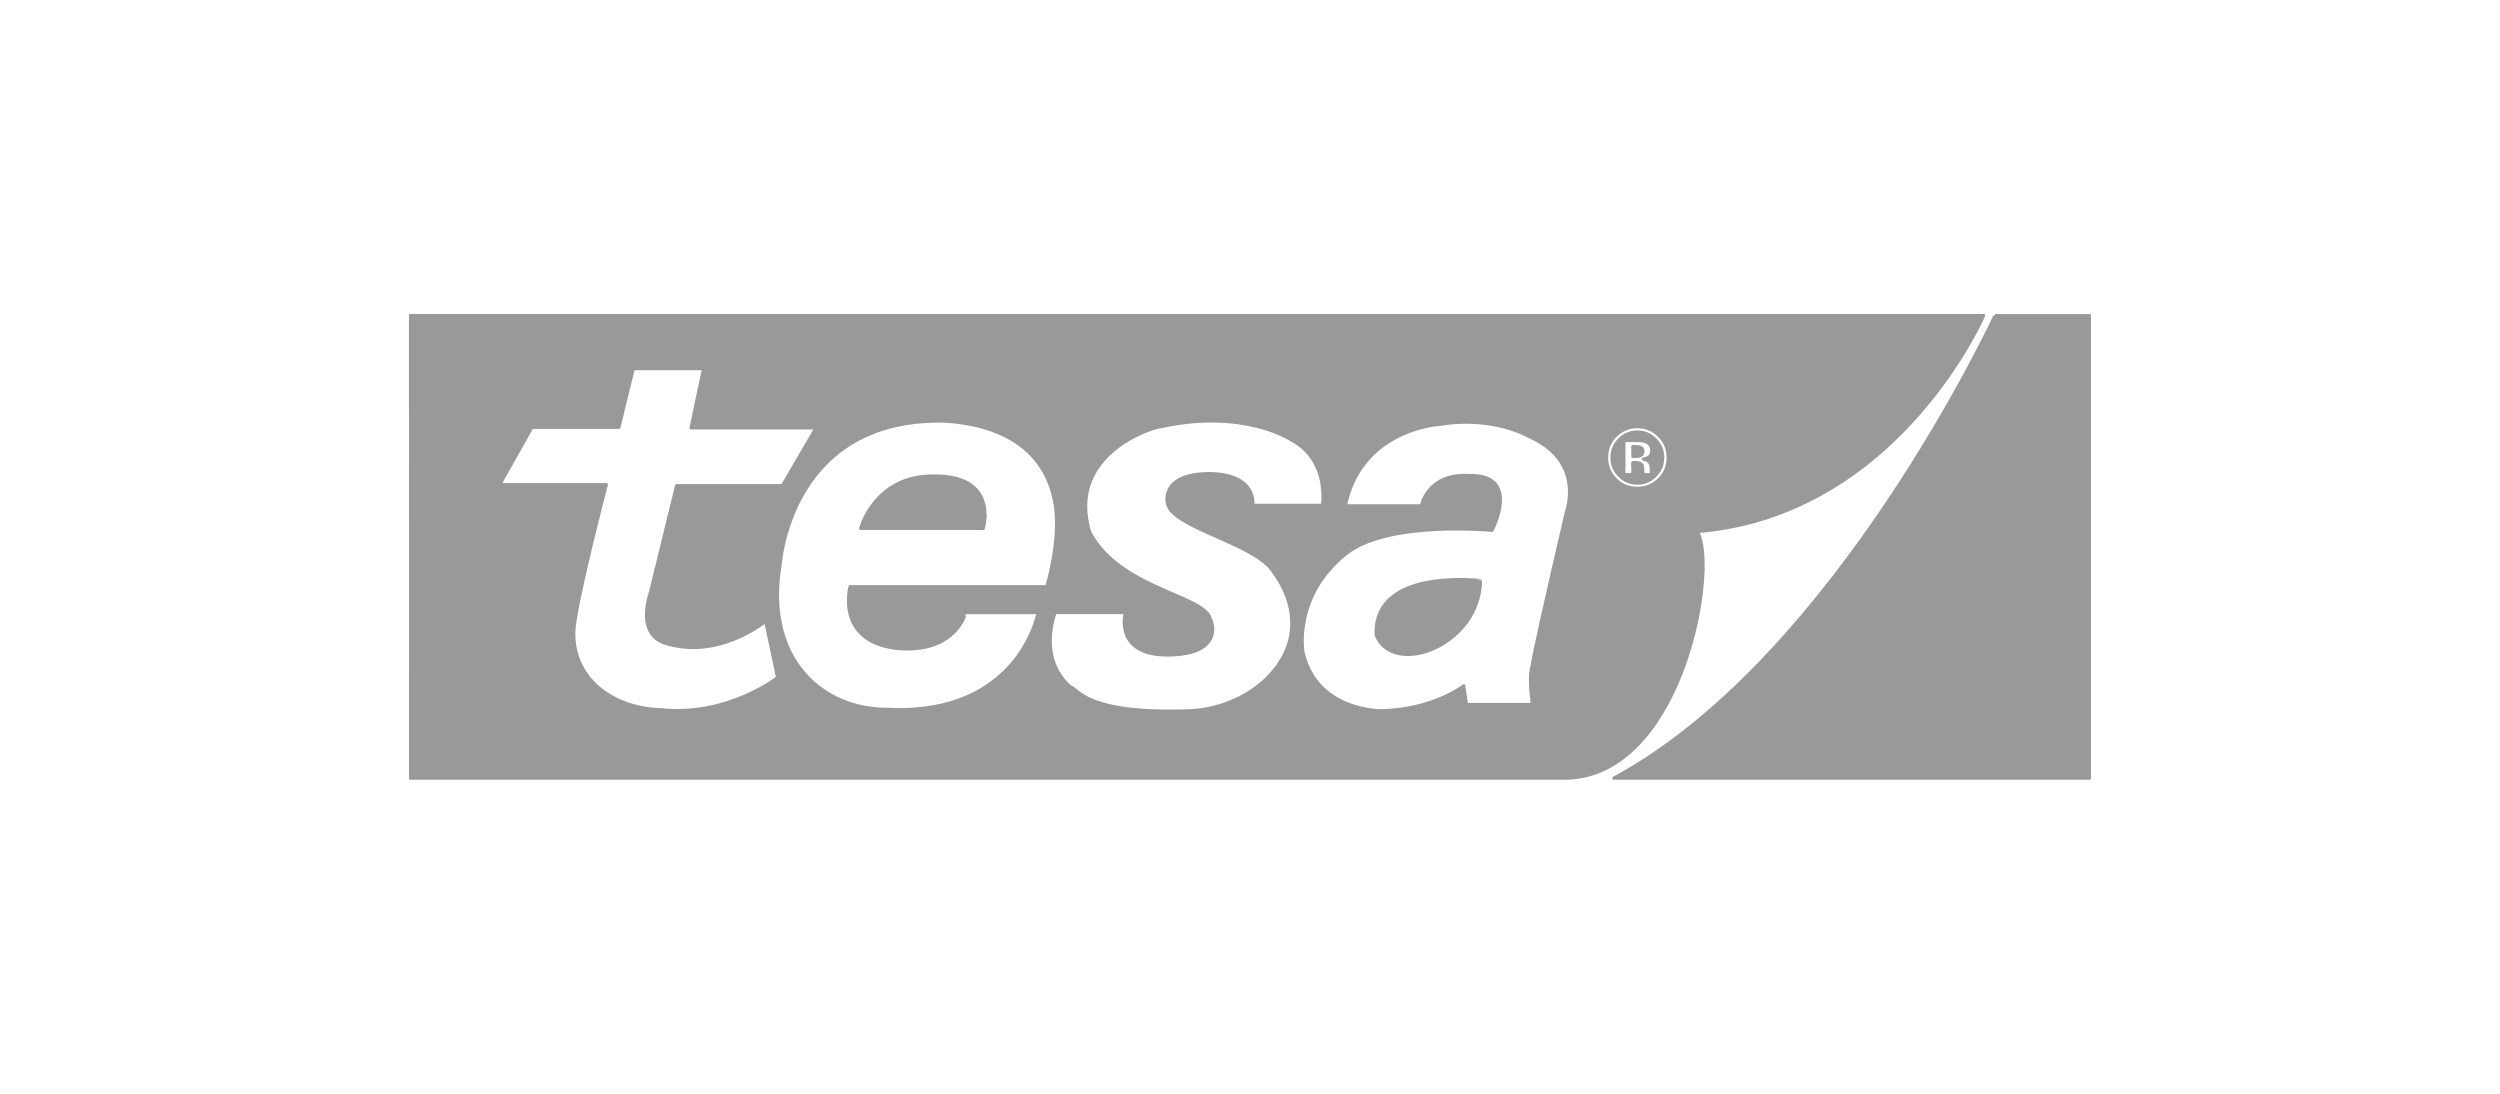 <svg clip-rule="evenodd" fill-rule="evenodd" stroke-linejoin="round" stroke-miterlimit="2" viewBox="0 0 800 350" xmlns="http://www.w3.org/2000/svg"><g fill="#999" stroke="#999" stroke-width=".62"><path d="m0-20.808c3.019 4.35 8.572 6.992 15.098 7.176 13.231 1.338 23.107-6.428 23.107-6.428l-.158-.748h5.527c4.098 4.664 10.094 7.085 16.456 7.082 11.363.581 18.521-2.916 22.991-7.092l11.321.01c.558.906 1.281 1.768 2.196 2.566 1.622.34 2.743 5.569 23.936 4.799 6.175-.277 12.277-3.064 16.141-7.361l8.016-.004c4.416 7.516 13.964 7.371 13.964 7.371 10.546-.286 16.397-4.984 16.397-4.984l.575 3.738h13.135s-.558-3.529-.347-6.118l29.938-.007c-4.31 10.977-11.901 20.818-23.29 20.818h-229.989v-20.818z" transform="matrix(1.605 0 0 1.605 187.519 249.011)"/><path d="m0-10.415c-.051.315-.093.614-.128.896-.363 3.677.536 6.905 2.354 9.516l-34.986-.004v-10.408zm37.951 0c-.948.761-9.911 7.608-20.149 4.252-2.223-.79-3.128-2.482-3.408-4.249zm2.935 0c.793 4.208 2.531 7.686 4.914 10.402l-5.53.006-2.223-10.408zm36.3 0c-1.297 2.3-4.554 5.941-12.442 5.412-5.588-.498-8.192-2.871-9.345-5.409zm18.048 0c-.543 2.364-1.014 6.664 1.333 10.418l-11.32-.01c4.014-3.754 5.86-8.041 6.628-10.402zm31.699 0c.5 1.49 1.114 6.25-7.783 6.651-8.465.382-9.637-4.059-9.612-6.648zm18.449 0c-.671 3.613-.193 6.176-.193 6.176.386 1.629.96 3.025 1.667 4.23l-8.015.002c2.6-2.883 4.187-6.454 4.107-10.398zm32.488 0c-5.004 6.979-15.429 9.162-18.103 2.724-.052-.99.019-1.895.189-2.721zm45.764 0c-.729 3.408-1.76 6.966-3.115 10.415l-29.938-.007c.058-.664.164-1.271.347-1.736-.1-.133.687-3.864 1.757-8.675z" transform="matrix(1.605 0 0 1.605 183.947 215.621)"/><path d="m0-10.322c-.893 3.905-1.696 7.704-2.117 10.408h-32.76v-10.408zm38.667 0c-.553 3.847-.479 7.325.102 10.408h-2.839l-.013-.064s-.028.023-.083.064h-23.557c-.433-2.726.627-5.626.627-5.626l1.175-4.782zm68.835 0c7.284 4.93 16.411 6.49 17.105 9.962.019-.016.109.151.209.443l-17.398.003c.013-1.043.219-1.792.219-1.792h-14.002s-.263.684-.517 1.789l-3.36.003c.361-1.101.486-1.785.486-1.785h-14.385c-.028 0-.215.761-.79 1.785h-21.787c-1.522-3.336-.53-6.962-.53-6.962h39.216s.424-1.359.88-3.449zm40.867 0c-3.163 3.606-4.541 7.376-5.104 10.412l-2.433-.004c-.072-3.262-1.289-6.789-4.031-10.402zm74.449 0c-.068 3.032-.491 6.625-1.301 10.415l-30.949-.007c.72-3.23 1.567-6.95 2.36-10.405zm-64.979 10.408c2.165-10.501 20.705-8.118 20.616-8.208-.023 3.154-1.074 5.938-2.702 8.208z" transform="matrix(1.605 0 0 1.605 187.345 198.765)"/><path d="m0-10.412c-.758 3.038-1.676 6.77-2.511 10.412l-34.877-.003v-10.409zm38.622 0c-1.998 5.113-2.284 9.252-2.284 9.252-.067.389-.125.774-.183 1.153l-24.587.004 2.553-10.409zm38.522 0c-.055 1.311-.344 2.251-.344 2.251h-24.449s.247-.938.902-2.251zm20.226 0c.128.963.347 1.965.661 3.009 1.67 3.154 4.179 5.527 6.963 7.406l-14.657-.006c.588-2.714 1.229-6.655 1.057-10.415zm81.945 0c-.475 1.519-1.07 2.637-1.07 2.637s-20.614-2.017-29.051 4.602c-1.288 1.028-2.392 2.087-3.337 3.166l-11.567.004c-.007 0-.01-.007-.017-.013-3.317-4.246-13.906-7.063-18.559-10.402zm54.073 0c-4.374 1.442-9.109 2.45-14.208 2.861.818 1.413 1.207 4.111 1.127 7.557l-29.89-.009c1.028-4.465 1.959-8.485 2.412-10.412z" transform="matrix(1.605 0 0 1.605 191.376 182.201)"/><path d="m0-10.408-2.209 3.927 21.286-.003s-.713 2.691-1.667 6.491l-37.389-.007v-10.408zm62.541 0c-3.163 3.304-5.203 7.062-6.51 10.402l-24.5.006 1.545-6.291h21.096l2.399-4.117zm54.84 0c-1.963 2.633-3.189 6.057-2.601 10.415l-5.977-.007c-.022-.501-.061-.998-.112-1.49-.379-3.253-1.407-6.304-3.237-8.925zm52.601 0c-1.589 2.119-2.874 4.788-3.57 8.154l15.148-.004s1.152-6.519 9.496-6.04c7.22-.196 6.709 5.003 5.669 8.298h-63.601c-1.127-.815-1.908-1.654-2.152-2.55 0 0-1.817-6.041 8.247-6.14 9.782.099 8.726 6.33 8.726 6.33h13.906s.658-4.133-1.298-8.055zm48.668 0c.25 1.095.786 2.055 1.612 2.88 1.182 1.183 2.637 1.773 4.367 1.773 1.67 0 3.1-.575 4.294-1.731.865-.838 1.423-1.818 1.68-2.925l39.408.003c-5.408 4.21-11.792 7.938-19.214 10.398l-40.558.01c.177-.764.279-1.201.279-1.201s1.732-4.695-.773-9.214zm3.285 0v1.93h1.782v-1.93h1.799c.028.051.058.099.077.157.055.145.09.424.11.835.015.411.05.723.105.938h1.702l-.109-.389-.01-.809c0-.27-.028-.514-.09-.729l2.178-.003c-.231.787-.658 1.496-1.278 2.132-.987.999-2.181 1.5-3.572 1.5-1.403 0-2.594-.498-3.584-1.493-.628-.63-1.056-1.343-1.291-2.142zm-151.272 10.408c1.545-3.089 5.363-8.269 13.575-8.199 9.307-.154 10.454 5.078 10.315 8.193z" transform="matrix(1.605 0 0 1.605 163.43 165.488)"/><path d="m0-9.503-.716 2.922h-17.355l-4.217 7.487h-19.976v-10.409zm258.636 0c-3.057 3.52-6.683 7.11-10.913 10.405l-39.408.004c.109-.472.16-.967.16-1.484 0-1.696-.597-3.141-1.798-4.339-1.198-1.201-2.643-1.798-4.336-1.798-1.618 0-3.025.552-4.222 1.663-1.279 1.192-1.918 2.678-1.918 4.474 0 .52.051 1.018.161 1.487l-8.905-.003c-1.128-2.04-3.12-4.041-6.51-5.56-8.251-4.412-17.455-2.591-17.455-2.591s-9.959.356-15.798 8.151h-9.429c-.934-1.873-2.46-3.694-4.935-4.994 0 0-9.398-6.327-26.178-2.589-.488-.061-7.913 2.001-12.059 7.573l-11.927.01c-3.295-4.718-9.199-8.049-18.624-8.726-11.787-.363-19.388 3.632-24.289 8.732l-5.97-.006 4.313-7.39h-24.931l.636-3.019zm-61.17 10.409c-.132-.47-.199-.964-.199-1.484 0-1.372.488-2.557 1.465-3.555.995-1.025 2.196-1.536 3.609-1.536 1.391 0 2.585.511 3.581 1.536.983 1.002 1.474 2.19 1.474 3.555 0 .52-.07 1.014-.205 1.48l-2.178.004c-.096-.331-.266-.598-.511-.79-.214-.177-.536-.306-.966-.392.469-.055.861-.206 1.175-.463.322-.25.486-.665.486-1.24 0-.748-.306-1.291-.909-1.621-.357-.196-.803-.315-1.339-.354l-1.41-.006-1.892-.01v4.876zm3.966 0v-.476h.373l.395.023c.27.019.472.057.604.109.186.07.327.186.424.344zm1.465-3.534c.366.145.549.405.549.775 0 .372-.115.642-.35.809-.234.164-.558.248-.972.248h-.692v-1.973h.431c.443 0 .79.049 1.034.141" transform="matrix(1.605 0 0 1.605 199.206 147.327)"/><path d="m0 19.369v-19.375h313.659s-4.046 9.368-12.756 19.381l-244.336-.006 1.857-8.78h-13.999l-2.162 8.78z" transform="matrix(1.605 0 0 1.605 131.361 100.982)"/><path d="m0-92.235h18.832v92.235h-94.852c44.431-24.006 76.02-92.235 76.02-92.235" fill-rule="nonzero" transform="matrix(1.605 0 0 1.605 638.407 249.027)"/></g></svg>